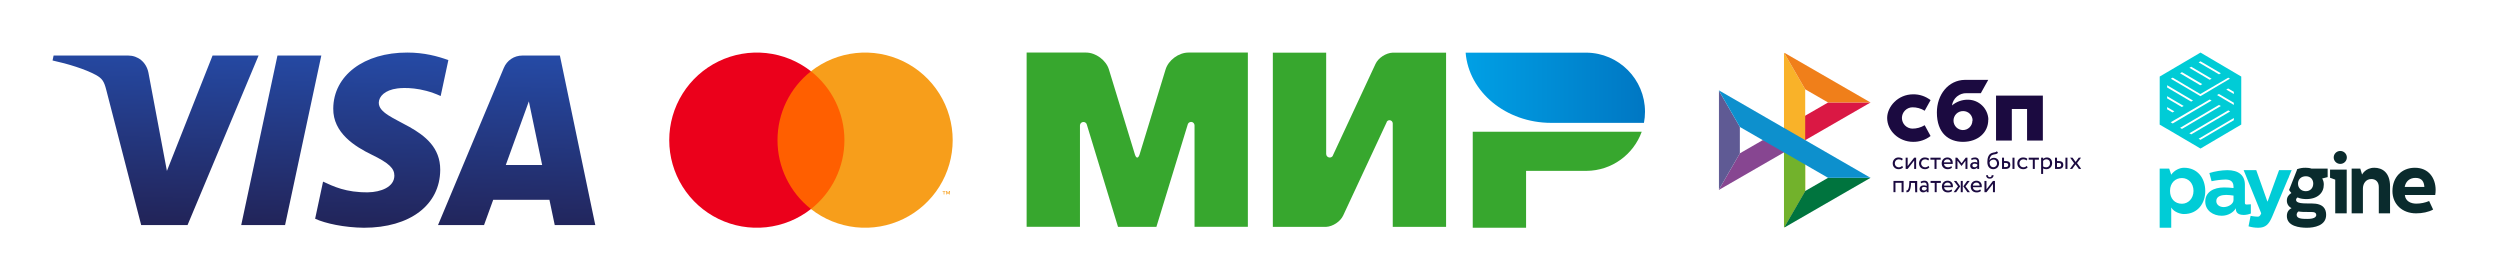 <svg width="1427" height="160" viewBox="0 0 1427 160" fill="none" xmlns="http://www.w3.org/2000/svg">
<path d="M190.223 61.939C190.037 75.88 202.645 83.656 212.125 88.272C221.883 93.011 225.136 96.047 225.105 100.291C225.043 106.797 217.329 109.647 210.111 109.771C197.534 109.957 190.223 106.363 184.399 103.668L179.876 124.858C185.7 127.553 196.511 129.876 207.695 130C233.996 130 251.189 117.02 251.282 96.915C251.375 71.388 215.966 69.963 216.214 58.563C216.307 55.093 219.591 51.407 226.84 50.477C230.433 50.013 240.316 49.641 251.53 54.814L255.929 34.306C249.888 32.107 242.143 30 232.509 30C207.757 29.938 190.347 43.104 190.223 61.939ZM298.215 31.704C293.413 31.704 289.355 34.492 287.558 38.798L250.012 128.482H276.282L281.517 114.046H313.612L316.647 128.482H339.789L319.59 31.704H298.215ZM301.871 57.85L309.46 94.188H288.705L301.871 57.85ZM158.376 31.704L137.683 128.482H162.713L183.407 31.704H158.376ZM121.326 31.704L95.272 97.565L84.74 41.555C83.501 35.298 78.606 31.704 73.184 31.704H30.589L30 34.523C38.736 36.413 48.68 39.48 54.69 42.764C58.377 44.777 59.43 46.512 60.638 51.252L80.588 128.482H107.044L147.596 31.704H121.326Z" fill="url(#paint0_linear_2118_105)"/>
<path d="M484.773 40.69H441.023V119.31H484.773V40.69Z" fill="#FF5F00"/>
<path d="M443.802 80C443.795 72.428 445.51 64.954 448.819 58.144C452.128 51.333 456.942 45.365 462.899 40.69C455.523 34.892 446.664 31.287 437.336 30.286C428.008 29.284 418.586 30.928 410.147 35.028C401.709 39.129 394.594 45.52 389.617 53.473C384.64 61.426 382 70.618 382 80C382 89.382 384.64 98.574 389.617 106.527C394.594 114.48 401.709 120.871 410.147 124.972C418.586 129.072 428.008 130.716 437.336 129.714C446.664 128.713 455.523 125.108 462.899 119.31C456.942 114.635 452.128 108.667 448.819 101.856C445.51 95.046 443.795 87.572 443.802 80Z" fill="#EB001B"/>
<path d="M543.795 80C543.795 89.382 541.156 98.574 536.178 106.527C531.201 114.48 524.087 120.871 515.649 124.972C507.21 129.072 497.789 130.716 488.461 129.714C479.133 128.713 470.274 125.108 462.898 119.31C468.849 114.631 473.66 108.661 476.968 101.852C480.277 95.042 481.995 87.57 481.995 80C481.995 72.43 480.277 64.958 476.968 58.148C473.66 51.339 468.849 45.369 462.898 40.69C470.274 34.892 479.133 31.287 488.461 30.286C497.789 29.284 507.21 30.928 515.649 35.028C524.087 39.129 531.201 45.52 536.178 53.473C541.156 61.426 543.795 70.618 543.795 80Z" fill="#F79E1B"/>
<path d="M539.024 110.983V109.373H539.673V109.045H538.021V109.373H538.67V110.983H539.024ZM542.233 110.983V109.042H541.727L541.144 110.377L540.561 109.042H540.054V110.983H540.412V109.519L540.958 110.781H541.329L541.876 109.516V110.983H542.233Z" fill="#F79E1B"/>
<path d="M840.642 75.206V130H871.083V97.529H905.584C920.094 97.428 932.423 88.143 937.091 75.206H840.642Z" fill="#37A72E"/>
<path d="M836.583 30.051C838.359 52.425 859.567 70.132 885.442 70.132C885.543 70.132 938.359 70.132 938.359 70.132C938.765 68.102 938.968 65.972 938.968 63.79C938.968 45.221 924.001 30.203 905.483 30.051H836.583Z" fill="url(#paint1_linear_2118_105)"/>
<path d="M791.53 69.574C791.886 68.965 792.444 68.61 793.154 68.61C794.169 68.61 794.93 69.422 794.981 70.385V129.492H825.422V30.051H794.981C791.125 30.203 786.761 32.993 785.138 36.494L760.937 88.447C760.886 88.65 760.785 88.853 760.683 89.056C760.328 89.564 759.719 89.919 759.009 89.919C757.893 89.919 756.979 89.005 756.979 87.889V30.051H726.538V129.492H756.979C760.785 129.289 765.046 126.499 766.67 123.049L791.53 69.726C791.48 69.675 791.53 69.624 791.53 69.574Z" fill="#37A72E"/>
<path d="M677.882 71.299L660.074 129.492H638.156L620.399 71.248C620.247 70.335 619.435 69.624 618.42 69.624C617.304 69.624 616.441 70.538 616.441 71.603V129.442H586V30H612.129H619.891C625.472 30 631.358 34.363 632.981 39.691L647.796 88.143C648.557 90.578 649.724 90.528 650.485 88.143L665.3 39.691C666.923 34.312 672.809 30 678.39 30H686.152H712.281V129.442H681.84V71.603C681.84 71.603 681.84 71.603 681.84 71.552C681.84 70.436 680.926 69.574 679.861 69.574C678.846 69.624 678.035 70.335 677.882 71.299Z" fill="#37A72E"/>
<g clip-path="url(#clip0_2118_105)">
<mask id="mask0_2118_105" style="mask-type:luminance" maskUnits="userSpaceOnUse" x="981" y="30" width="207" height="100">
<path d="M1188 30H981V130H1188V30Z" fill="white"/>
</mask>
<g mask="url(#mask0_2118_105)">
<path d="M1086.27 95.504C1085.99 95.854 1085.62 96.126 1085.2 96.298C1084.76 96.483 1084.28 96.577 1083.8 96.575C1083.32 96.583 1082.84 96.502 1082.39 96.335C1081.99 96.187 1081.63 95.954 1081.32 95.652C1081.01 95.358 1080.76 94.999 1080.6 94.601C1080.44 94.159 1080.35 93.689 1080.36 93.217C1080.36 92.769 1080.44 92.324 1080.6 91.907C1080.76 91.515 1080.99 91.157 1081.29 90.856C1081.57 90.55 1081.92 90.305 1082.3 90.137C1082.72 89.956 1083.16 89.868 1083.61 89.878C1084.09 89.871 1084.57 89.933 1085.04 90.063C1085.45 90.189 1085.83 90.41 1086.14 90.708L1085.61 91.612C1085.36 91.383 1085.06 91.207 1084.74 91.096C1084.42 90.992 1084.09 90.942 1083.76 90.948C1083.48 90.948 1083.21 91.005 1082.95 91.114C1082.68 91.21 1082.43 91.368 1082.23 91.575C1082.02 91.778 1081.86 92.023 1081.75 92.295C1081.63 92.588 1081.57 92.901 1081.56 93.217C1081.57 93.545 1081.63 93.871 1081.75 94.176C1081.87 94.448 1082.05 94.693 1082.27 94.896C1082.47 95.092 1082.72 95.243 1082.99 95.338C1083.27 95.45 1083.58 95.507 1083.89 95.504C1084.25 95.515 1084.61 95.432 1084.92 95.265C1085.23 95.122 1085.5 94.921 1085.72 94.674L1086.27 95.504Z" fill="#1B0A40"/>
<path d="M1087.75 96.427V90.007H1088.89V94.785L1092.61 90.007H1093.73V96.427H1092.61V91.649L1088.89 96.427H1087.75Z" fill="#1B0A40"/>
<path d="M1101.29 95.504C1101 95.858 1100.63 96.131 1100.21 96.297C1099.78 96.483 1099.31 96.577 1098.83 96.574C1098.35 96.583 1097.87 96.502 1097.43 96.335C1097.02 96.188 1096.65 95.955 1096.34 95.652C1096.03 95.352 1095.8 94.994 1095.63 94.6C1095.46 94.16 1095.37 93.691 1095.38 93.217C1095.38 92.768 1095.46 92.323 1095.63 91.907C1095.78 91.516 1096.01 91.158 1096.3 90.856C1096.59 90.549 1096.94 90.304 1097.33 90.136C1097.75 89.954 1098.19 89.866 1098.64 89.878C1099.12 89.871 1099.59 89.933 1100.05 90.062C1100.47 90.18 1100.85 90.402 1101.16 90.708L1100.64 91.612C1100.38 91.379 1100.08 91.202 1099.75 91.096C1099.44 90.991 1099.12 90.941 1098.79 90.948C1098.51 90.949 1098.22 91.006 1097.96 91.114C1097.7 91.212 1097.45 91.37 1097.26 91.575C1097.04 91.774 1096.88 92.02 1096.78 92.295C1096.65 92.585 1096.59 92.9 1096.59 93.217C1096.59 93.546 1096.65 93.873 1096.78 94.176C1096.9 94.443 1097.07 94.687 1097.28 94.896C1097.49 95.092 1097.74 95.243 1098.02 95.338C1098.3 95.45 1098.6 95.506 1098.9 95.504C1099.27 95.512 1099.63 95.43 1099.96 95.264C1100.26 95.121 1100.53 94.921 1100.75 94.674L1101.29 95.504Z" fill="#1B0A40"/>
<path d="M1101.88 90.007H1107.73V91.151H1105.37V96.427H1104.22V91.151H1101.88V90.007Z" fill="#1B0A40"/>
<path d="M1114.17 95.726C1113.85 96.022 1113.47 96.243 1113.05 96.372C1112.63 96.503 1112.19 96.572 1111.76 96.575C1111.27 96.584 1110.79 96.502 1110.33 96.335C1109.93 96.188 1109.57 95.955 1109.26 95.652C1108.96 95.352 1108.72 94.995 1108.56 94.601C1108.39 94.159 1108.31 93.69 1108.32 93.217C1108.32 92.771 1108.39 92.328 1108.54 91.908C1108.68 91.517 1108.9 91.159 1109.19 90.856C1109.48 90.545 1109.83 90.3 1110.22 90.137C1110.67 89.952 1111.14 89.864 1111.63 89.878C1112.02 89.88 1112.42 89.948 1112.79 90.081C1113.14 90.222 1113.47 90.429 1113.75 90.69C1114.02 90.951 1114.23 91.265 1114.38 91.612C1114.54 91.99 1114.63 92.399 1114.62 92.811C1114.65 93.069 1114.65 93.329 1114.62 93.586H1109.69C1109.69 93.856 1109.76 94.121 1109.87 94.363C1109.99 94.605 1110.16 94.819 1110.37 94.988C1110.81 95.345 1111.36 95.529 1111.92 95.505C1112.31 95.507 1112.7 95.438 1113.07 95.302C1113.37 95.194 1113.65 95.038 1113.9 94.841L1114.17 95.726ZM1111.57 90.948C1111.32 90.927 1111.06 90.959 1110.82 91.041C1110.58 91.124 1110.36 91.255 1110.17 91.428C1109.81 91.738 1109.58 92.174 1109.54 92.645H1113.44C1113.42 92.174 1113.23 91.725 1112.9 91.391C1112.53 91.075 1112.06 90.916 1111.57 90.948Z" fill="#1B0A40"/>
<path d="M1116.17 90.007H1117.2L1119.68 93.18L1122.02 90.007H1123.02V96.427H1121.89V91.741L1119.66 94.73H1119.62L1117.31 91.741V96.427H1116.17V90.007Z" fill="#1B0A40"/>
<path d="M1125.14 90.45C1125.45 90.269 1125.78 90.126 1126.12 90.026C1126.5 89.929 1126.89 89.88 1127.28 89.878C1127.62 89.848 1127.97 89.893 1128.28 90.011C1128.6 90.129 1128.89 90.317 1129.13 90.561C1129.54 91.123 1129.73 91.808 1129.69 92.498V96.427H1128.61V95.597C1128.41 95.868 1128.14 96.088 1127.84 96.243C1127.45 96.45 1127.01 96.552 1126.56 96.538C1126.03 96.557 1125.51 96.364 1125.12 96.003C1124.94 95.808 1124.8 95.579 1124.71 95.329C1124.61 95.078 1124.58 94.812 1124.59 94.545C1124.58 94.246 1124.64 93.948 1124.77 93.678C1124.89 93.431 1125.06 93.211 1125.27 93.033C1125.51 92.86 1125.77 92.729 1126.05 92.645C1126.36 92.555 1126.68 92.511 1127.01 92.516C1127.28 92.491 1127.56 92.491 1127.84 92.516C1128.12 92.566 1128.38 92.679 1128.61 92.848C1128.63 92.578 1128.63 92.307 1128.61 92.037C1128.59 91.809 1128.53 91.589 1128.41 91.391C1128.3 91.25 1128.15 91.142 1127.99 91.077C1127.75 90.972 1127.49 90.921 1127.23 90.93C1126.86 90.911 1126.49 90.961 1126.14 91.077L1125.36 91.409L1125.14 90.45ZM1126.99 95.505C1127.35 95.522 1127.7 95.425 1128 95.228C1128.24 95.072 1128.46 94.886 1128.65 94.675V93.863C1128.23 93.577 1127.72 93.429 1127.21 93.439C1127.04 93.42 1126.87 93.42 1126.69 93.439C1126.54 93.484 1126.39 93.552 1126.25 93.641C1126.13 93.718 1126.02 93.826 1125.96 93.955C1125.88 94.103 1125.84 94.268 1125.84 94.435C1125.84 94.572 1125.86 94.708 1125.91 94.836C1125.96 94.963 1126.04 95.078 1126.14 95.173C1126.38 95.371 1126.68 95.47 1126.99 95.449" fill="#1B0A40"/>
<path d="M1140.45 87.204C1140.28 87.433 1140.06 87.622 1139.81 87.757C1139.56 87.859 1139.31 87.939 1139.05 87.997L1138.18 88.163C1137.83 88.213 1137.5 88.319 1137.18 88.477C1136.89 88.596 1136.64 88.786 1136.44 89.03C1136.24 89.251 1136.08 89.507 1135.96 89.786C1135.83 90.068 1135.74 90.366 1135.69 90.672C1135.62 90.969 1135.57 91.271 1135.56 91.576C1135.66 91.351 1135.8 91.146 1135.96 90.967C1136.15 90.787 1136.35 90.632 1136.57 90.506C1136.8 90.364 1137.04 90.258 1137.29 90.192C1137.55 90.118 1137.82 90.081 1138.09 90.081C1138.51 90.072 1138.93 90.153 1139.32 90.321C1139.68 90.464 1140 90.685 1140.27 90.967C1140.53 91.252 1140.74 91.592 1140.86 91.963C1141.01 92.383 1141.08 92.826 1141.08 93.273C1141.08 93.71 1140.99 94.142 1140.82 94.546C1140.67 94.937 1140.45 95.295 1140.16 95.597C1139.86 95.898 1139.5 96.137 1139.1 96.298C1138.69 96.485 1138.23 96.579 1137.77 96.575C1137.29 96.583 1136.81 96.489 1136.37 96.298C1135.96 96.115 1135.59 95.844 1135.3 95.505C1134.99 95.139 1134.75 94.712 1134.62 94.25C1134.45 93.707 1134.36 93.141 1134.38 92.572C1134.38 92.079 1134.41 91.586 1134.47 91.096C1134.52 90.587 1134.63 90.086 1134.8 89.602C1134.98 89.139 1135.22 88.704 1135.52 88.311C1135.85 87.911 1136.28 87.6 1136.76 87.407C1137.08 87.254 1137.42 87.148 1137.77 87.093L1138.59 86.945C1138.81 86.911 1139.04 86.849 1139.25 86.761C1139.47 86.657 1139.66 86.499 1139.81 86.3L1140.45 87.204ZM1135.63 92.738C1135.63 93.118 1135.68 93.496 1135.78 93.863C1135.88 94.169 1136.03 94.456 1136.22 94.712C1136.41 94.936 1136.64 95.118 1136.91 95.246C1137.18 95.378 1137.49 95.448 1137.79 95.45C1138.08 95.453 1138.37 95.397 1138.64 95.283C1138.89 95.167 1139.12 95.004 1139.31 94.804C1139.5 94.613 1139.65 94.379 1139.73 94.121C1139.84 93.853 1139.9 93.564 1139.9 93.273C1139.92 92.708 1139.73 92.156 1139.36 91.723C1139.17 91.509 1138.94 91.341 1138.68 91.233C1138.42 91.124 1138.13 91.077 1137.85 91.096C1137.56 91.094 1137.28 91.144 1137.02 91.243C1136.78 91.333 1136.55 91.457 1136.35 91.612C1136.17 91.757 1136.01 91.932 1135.89 92.129C1135.77 92.314 1135.68 92.52 1135.63 92.738Z" fill="#1B0A40"/>
<path d="M1142.76 90.007H1143.9V91.944H1144.96C1145.38 91.93 1145.8 91.992 1146.19 92.129C1146.48 92.228 1146.75 92.392 1146.97 92.608C1147.16 92.812 1147.3 93.059 1147.38 93.328C1147.47 93.589 1147.51 93.864 1147.5 94.139C1147.5 94.428 1147.45 94.715 1147.36 94.988C1147.27 95.257 1147.13 95.503 1146.93 95.707C1146.7 95.94 1146.41 96.116 1146.1 96.224C1145.69 96.369 1145.26 96.438 1144.83 96.427H1142.76V90.007ZM1143.9 93.014V95.357H1144.73C1145.16 95.399 1145.58 95.295 1145.93 95.062C1146.06 94.953 1146.15 94.819 1146.21 94.669C1146.27 94.518 1146.3 94.356 1146.29 94.195C1146.3 94.03 1146.27 93.865 1146.21 93.712C1146.15 93.558 1146.06 93.421 1145.93 93.309C1145.59 93.08 1145.17 92.976 1144.75 93.014H1143.9ZM1148.72 90.007H1149.87V96.427H1148.72V90.007Z" fill="#1B0A40"/>
<path d="M1157.38 95.505C1157.1 95.858 1156.73 96.132 1156.31 96.298C1155.87 96.485 1155.39 96.579 1154.91 96.575C1154.44 96.584 1153.97 96.502 1153.52 96.335C1153.11 96.192 1152.74 95.959 1152.44 95.652C1152.13 95.352 1151.89 94.994 1151.73 94.601C1151.56 94.16 1151.47 93.691 1151.47 93.217C1151.48 92.77 1151.56 92.327 1151.71 91.907C1151.87 91.515 1152.1 91.157 1152.4 90.856C1152.69 90.549 1153.04 90.305 1153.43 90.137C1153.84 89.956 1154.28 89.867 1154.73 89.878C1155.21 89.87 1155.68 89.932 1156.15 90.063C1156.56 90.18 1156.95 90.402 1157.25 90.709L1156.74 91.612C1156.48 91.379 1156.18 91.203 1155.85 91.096C1155.54 90.992 1155.22 90.942 1154.89 90.948C1154.61 90.948 1154.32 91.005 1154.06 91.114C1153.79 91.212 1153.55 91.37 1153.36 91.575C1153.14 91.774 1152.98 92.02 1152.88 92.295C1152.75 92.585 1152.69 92.9 1152.69 93.217C1152.69 93.546 1152.75 93.873 1152.88 94.177C1153 94.444 1153.17 94.687 1153.38 94.896C1153.59 95.092 1153.84 95.243 1154.12 95.339C1154.4 95.45 1154.7 95.507 1155 95.505C1155.37 95.513 1155.73 95.43 1156.05 95.265C1156.36 95.122 1156.63 94.921 1156.85 94.674L1157.38 95.505Z" fill="#1B0A40"/>
<path d="M1157.97 90.007H1163.81V91.151H1161.46V96.427H1160.32V91.151H1157.97V90.007Z" fill="#1B0A40"/>
<path d="M1165.07 90.007H1166.21V90.764C1166.46 90.483 1166.77 90.267 1167.11 90.136C1167.52 89.959 1167.95 89.871 1168.39 89.878C1168.81 89.868 1169.24 89.95 1169.63 90.118C1169.97 90.279 1170.29 90.504 1170.55 90.782C1170.82 91.081 1171.02 91.433 1171.14 91.815C1171.29 92.235 1171.37 92.678 1171.36 93.125C1171.36 93.59 1171.28 94.052 1171.12 94.49C1170.97 94.894 1170.74 95.264 1170.44 95.578C1170.14 95.891 1169.78 96.142 1169.39 96.316C1168.95 96.488 1168.49 96.576 1168.02 96.574C1167.68 96.576 1167.35 96.539 1167.02 96.464C1166.73 96.402 1166.46 96.29 1166.21 96.132V99.286H1165.07V90.007ZM1168.06 90.948C1167.68 90.939 1167.31 91.028 1166.99 91.206C1166.68 91.353 1166.42 91.568 1166.21 91.834V95.007C1166.46 95.18 1166.75 95.311 1167.04 95.394C1167.32 95.468 1167.62 95.505 1167.91 95.504C1168.23 95.513 1168.55 95.45 1168.85 95.32C1169.11 95.21 1169.34 95.047 1169.53 94.84C1169.74 94.633 1169.89 94.38 1169.98 94.103C1170.09 93.802 1170.15 93.483 1170.14 93.162C1170.14 92.862 1170.1 92.564 1170.01 92.276C1169.93 92.014 1169.78 91.774 1169.59 91.575C1169.42 91.366 1169.2 91.207 1168.94 91.114C1168.66 90.999 1168.36 90.943 1168.06 90.948Z" fill="#1B0A40"/>
<path d="M1172.99 90.007H1174.15V91.944H1175.2C1175.62 91.93 1176.04 91.992 1176.44 92.129C1176.73 92.228 1177 92.392 1177.22 92.608C1177.41 92.812 1177.55 93.059 1177.62 93.328C1177.71 93.589 1177.75 93.864 1177.75 94.139C1177.75 94.428 1177.7 94.715 1177.6 94.988C1177.52 95.262 1177.37 95.51 1177.16 95.707C1176.94 95.943 1176.66 96.121 1176.35 96.224C1175.94 96.366 1175.51 96.434 1175.07 96.427H1173.01L1172.99 90.007ZM1174.13 93.014V95.357H1174.96C1175.39 95.399 1175.81 95.295 1176.16 95.062C1176.28 94.953 1176.38 94.819 1176.44 94.669C1176.5 94.518 1176.53 94.356 1176.51 94.195C1176.53 94.03 1176.5 93.865 1176.44 93.712C1176.38 93.558 1176.29 93.421 1176.16 93.309C1175.81 93.08 1175.4 92.976 1174.98 93.014H1174.13ZM1178.95 90.007H1180.1V96.427H1178.95V90.007Z" fill="#1B0A40"/>
<path d="M1185.56 93.106L1188 96.427H1186.6L1184.71 93.826L1182.81 96.427H1181.48L1183.9 93.162L1181.63 90.007H1183.01L1184.75 92.424L1186.52 90.007H1187.85L1185.56 93.106Z" fill="#1B0A40"/>
<path d="M1085.42 104.34H1081.93V109.69H1080.79V103.271H1086.57V109.69H1085.42V104.34Z" fill="#1B0A40"/>
<path d="M1093.03 104.433H1090.78V105.503C1090.74 106.251 1090.62 106.992 1090.43 107.717C1090.33 108.178 1090.14 108.617 1089.87 109.008C1089.69 109.29 1089.43 109.509 1089.12 109.635C1088.82 109.733 1088.51 109.783 1088.19 109.783V108.676C1088.34 108.707 1088.49 108.707 1088.64 108.676C1088.83 108.56 1088.99 108.394 1089.1 108.196C1089.28 107.874 1089.42 107.526 1089.5 107.163C1089.66 106.56 1089.75 105.941 1089.76 105.318L1089.87 103.326H1094.34V109.746H1093.2L1093.03 104.433Z" fill="#1B0A40"/>
<path d="M1096.26 103.732C1096.56 103.539 1096.89 103.396 1097.24 103.307C1097.62 103.195 1098.01 103.14 1098.4 103.141C1098.74 103.109 1099.09 103.154 1099.41 103.272C1099.72 103.39 1100.01 103.579 1100.25 103.824C1100.65 104.387 1100.85 105.071 1100.81 105.761V109.69H1099.73V108.878C1099.52 109.144 1099.26 109.364 1098.96 109.524C1098.57 109.727 1098.13 109.822 1097.68 109.801C1097.16 109.822 1096.65 109.636 1096.26 109.284C1096.07 109.094 1095.92 108.863 1095.82 108.608C1095.72 108.353 1095.69 108.08 1095.71 107.808C1095.7 107.509 1095.76 107.211 1095.89 106.941C1096.01 106.694 1096.19 106.479 1096.41 106.314C1096.63 106.126 1096.89 105.987 1097.17 105.908C1097.48 105.818 1097.82 105.774 1098.15 105.779C1098.42 105.786 1098.69 105.816 1098.96 105.871C1099.24 105.923 1099.5 106.029 1099.73 106.185C1099.75 105.915 1099.75 105.644 1099.73 105.373C1099.72 105.148 1099.65 104.928 1099.55 104.728C1099.44 104.557 1099.29 104.417 1099.11 104.322C1098.86 104.21 1098.6 104.159 1098.33 104.174C1098 104.163 1097.67 104.207 1097.35 104.303C1097.08 104.395 1096.81 104.506 1096.56 104.636L1096.26 103.732ZM1098.11 108.768C1098.47 108.779 1098.83 108.689 1099.14 108.509C1099.38 108.348 1099.59 108.155 1099.77 107.938V107.126C1099.35 106.84 1098.84 106.692 1098.33 106.702C1098.17 106.675 1098 106.675 1097.83 106.702C1097.68 106.741 1097.53 106.803 1097.39 106.886C1097.26 106.973 1097.15 107.086 1097.07 107.218C1097 107.36 1096.96 107.519 1096.96 107.679C1096.96 107.816 1096.98 107.953 1097.03 108.081C1097.08 108.208 1097.16 108.323 1097.26 108.417C1097.5 108.615 1097.8 108.714 1098.11 108.694" fill="#1B0A40"/>
<path d="M1101.97 103.271H1107.82V104.414H1105.46V109.69H1104.33V104.414H1101.97V103.271Z" fill="#1B0A40"/>
<path d="M1114.27 109.007C1113.95 109.293 1113.57 109.507 1113.16 109.634C1112.74 109.772 1112.31 109.841 1111.87 109.837C1111.38 109.848 1110.9 109.767 1110.44 109.598C1110.04 109.462 1109.66 109.234 1109.36 108.933C1109.05 108.634 1108.81 108.268 1108.67 107.863C1108.51 107.428 1108.42 106.965 1108.43 106.498C1108.42 106.053 1108.49 105.61 1108.63 105.189C1108.77 104.79 1108.99 104.426 1109.28 104.119C1109.57 103.814 1109.93 103.57 1110.31 103.399C1110.77 103.221 1111.25 103.133 1111.74 103.141C1112.14 103.14 1112.53 103.215 1112.9 103.363C1113.25 103.485 1113.58 103.687 1113.84 103.953C1114.11 104.217 1114.32 104.53 1114.47 104.875C1114.63 105.253 1114.72 105.662 1114.71 106.074C1114.74 106.332 1114.74 106.592 1114.71 106.849H1109.71C1109.72 107.12 1109.78 107.386 1109.9 107.63C1110.02 107.875 1110.18 108.092 1110.39 108.269C1110.83 108.614 1111.38 108.79 1111.94 108.767C1112.33 108.777 1112.72 108.714 1113.08 108.583C1113.39 108.478 1113.67 108.315 1113.92 108.103L1114.27 109.007ZM1111.68 104.211C1111.16 104.187 1110.66 104.359 1110.26 104.691C1109.91 105.017 1109.69 105.454 1109.63 105.927H1113.53C1113.53 105.692 1113.48 105.459 1113.39 105.243C1113.3 105.027 1113.16 104.833 1112.99 104.672C1112.63 104.354 1112.16 104.188 1111.68 104.211Z" fill="#1B0A40"/>
<path d="M1115.26 103.289H1116.7L1118.9 106.37L1116.56 109.69H1115.15L1117.63 106.37L1115.26 103.289ZM1119.2 103.289H1120.34V109.69H1119.2V103.289ZM1121.91 106.37L1124.42 109.69H1123L1120.62 106.37L1122.83 103.289H1124.29L1121.91 106.37Z" fill="#1B0A40"/>
<path d="M1130.74 109.007C1130.41 109.298 1130.03 109.512 1129.61 109.635C1129.2 109.775 1128.76 109.844 1128.32 109.838C1127.84 109.849 1127.36 109.768 1126.92 109.598C1126.51 109.462 1126.13 109.235 1125.83 108.934C1125.52 108.63 1125.28 108.266 1125.12 107.864C1124.96 107.426 1124.88 106.964 1124.88 106.499C1124.88 106.052 1124.95 105.609 1125.11 105.189C1125.24 104.791 1125.46 104.426 1125.75 104.119C1126.05 103.814 1126.4 103.57 1126.79 103.4C1127.23 103.223 1127.71 103.136 1128.19 103.141C1128.59 103.137 1128.98 103.212 1129.35 103.363C1129.71 103.49 1130.04 103.691 1130.31 103.953C1130.58 104.217 1130.79 104.53 1130.94 104.875C1131.11 105.253 1131.19 105.662 1131.18 106.074C1131.21 106.332 1131.21 106.592 1131.18 106.849H1126.14C1126.14 107.122 1126.2 107.39 1126.32 107.636C1126.44 107.881 1126.61 108.098 1126.82 108.27C1127.27 108.614 1127.81 108.791 1128.37 108.768C1128.76 108.776 1129.15 108.713 1129.52 108.583C1129.82 108.469 1130.1 108.307 1130.35 108.104L1130.74 109.007ZM1128.13 104.211C1127.62 104.187 1127.12 104.358 1126.73 104.691C1126.38 105.013 1126.15 105.452 1126.1 105.927H1130C1129.99 105.456 1129.8 105.007 1129.46 104.672C1129.1 104.349 1128.62 104.184 1128.13 104.211Z" fill="#1B0A40"/>
<path d="M1132.73 109.708V103.289H1133.88V108.067L1137.57 103.289H1138.72V109.708H1137.57V104.931L1133.88 109.708H1132.73ZM1134.71 100.005C1134.71 100.762 1135.13 101.131 1135.82 101.131C1136.5 101.131 1136.79 100.762 1136.85 100.005H1137.92C1137.93 100.277 1137.88 100.548 1137.77 100.799C1137.68 101.035 1137.53 101.248 1137.35 101.426C1137.16 101.609 1136.93 101.753 1136.68 101.85C1136.4 101.949 1136.11 101.998 1135.82 101.998C1135.5 102 1135.18 101.95 1134.87 101.85C1134.62 101.758 1134.4 101.613 1134.21 101.426C1134.03 101.248 1133.88 101.035 1133.78 100.799C1133.69 100.545 1133.65 100.275 1133.66 100.005H1134.71Z" fill="#1B0A40"/>
<path d="M1006.17 79.991L993.113 87.517L981 108.491L1030.41 79.991H1006.17Z" fill="#874691"/>
<path d="M1043.47 58.501L1030.41 66.027L1018.3 87.001L1067.7 58.501H1043.47Z" fill="#DA1844"/>
<path d="M1030.41 50.974L1018.3 30V72.999V87.001V130L1030.41 109.026V50.974Z" fill="#F9B229"/>
<path d="M1018.3 30L1030.41 50.974L1043.47 58.5H1067.7L1018.3 30Z" fill="#F07F1A"/>
<path d="M1018.3 72.999V130L1030.41 109.026V93.955L1018.3 72.999Z" fill="#72B22C"/>
<path d="M1043.47 101.5L1030.41 109.026L1018.3 130L1067.7 101.5H1043.47Z" fill="#00743E"/>
<path d="M981 51.491V108.491L993.113 87.517V72.465L981 51.491Z" fill="#5F5A94"/>
<path d="M1018.3 73V73.018L981 51.491L993.113 72.465L1043.47 101.5H1067.7L1018.3 73Z" fill="#0D90CD"/>
<path d="M1166.06 54.571V80.231H1157.05V62.208H1148.35V80.231H1139.34V54.571H1166.06Z" fill="#1B0A40"/>
<path d="M1134.89 68.222C1135.02 75.6 1129 80.968 1120.47 80.968C1112.38 80.968 1105.57 76.08 1105.57 64.182C1105.57 54.073 1112.03 45.735 1121.58 45.587H1134.89L1130.66 53.188H1122.54C1120.53 53.122 1118.56 53.802 1117.02 55.096C1115.48 56.389 1114.47 58.206 1114.19 60.197C1116.76 58 1120.05 56.83 1123.43 56.914C1126.44 56.959 1129.32 58.161 1131.46 60.27C1133.61 62.379 1134.87 65.233 1134.97 68.24M1125.96 68.83C1125.97 68.121 1125.84 67.416 1125.57 66.757C1125.31 66.099 1124.92 65.499 1124.42 64.994C1123.92 64.489 1123.33 64.089 1122.67 63.816C1122.01 63.544 1121.31 63.404 1120.6 63.407C1119.87 63.389 1119.14 63.52 1118.46 63.792C1117.78 64.064 1117.16 64.471 1116.64 64.989C1116.13 65.506 1115.72 66.123 1115.45 66.802C1115.17 67.482 1115.04 68.209 1115.06 68.941C1115.09 70.327 1115.65 71.649 1116.62 72.635C1117.6 73.62 1118.92 74.193 1120.31 74.235C1121.02 74.255 1121.74 74.131 1122.41 73.872C1123.07 73.612 1123.68 73.222 1124.2 72.724C1124.72 72.225 1125.13 71.629 1125.41 70.97C1125.69 70.311 1125.84 69.603 1125.84 68.886" fill="#1B0A40"/>
<path d="M1098.61 71.468C1096.48 72.762 1094.03 73.439 1091.54 73.424C1089.95 73.371 1088.45 72.708 1087.34 71.573C1086.24 70.438 1085.62 68.92 1085.61 67.336C1085.62 65.75 1086.24 64.229 1087.35 63.093C1088.46 61.958 1089.97 61.297 1091.55 61.249C1094.04 61.221 1096.49 61.899 1098.61 63.204L1101.97 57.154C1099.13 54.96 1095.64 53.79 1092.05 53.833C1083.24 53.833 1077.19 60.99 1077.19 67.336C1077.19 74.715 1083.91 80.932 1091.96 80.968C1095.58 81.031 1099.11 79.852 1101.97 77.63L1098.61 71.468Z" fill="#1B0A40"/>
</g>
</g>
<g clip-path="url(#clip1_2118_105)">
<path d="M1256.04 30L1279.31 43.7V71.098L1256.04 84.794L1239.12 74.837L1232.74 71.137C1232.74 71.137 1232.74 71.112 1232.74 71.098V68.505V68.476H1232.76V43.7L1256.04 30ZM1254.97 79.192L1256.04 79.814L1275.08 68.606V67.358L1254.97 79.192ZM1249.68 76.078L1250.75 76.704L1272.97 63.625L1271.9 63L1249.68 76.078ZM1244.39 72.964L1245.46 73.59L1267.67 60.511L1266.61 59.889L1244.39 72.964ZM1259.24 57.983L1256.05 59.893L1256.02 59.871L1239.02 69.789L1240.18 70.476L1262.38 57.397L1261.32 56.775L1259.24 57.983ZM1236.99 62.381L1240.07 64.179L1241.13 63.561L1236.99 61.133V62.381ZM1236.99 56.153L1245.39 61.094L1246.45 60.475L1236.99 54.905V56.153ZM1265.5 54.258L1275.07 59.893V58.642L1266.56 53.629L1265.5 54.258H1265.5ZM1236.99 49.925L1250.7 57.998L1251.76 57.372L1236.99 48.648V49.925ZM1255.92 53.661L1240.18 44.322L1239.12 44.93L1256.02 54.898L1257.12 54.251L1272.86 44.901L1271.9 44.337L1255.92 53.686V53.661ZM1270.76 51.122L1275.08 53.665V52.417L1271.82 50.497L1270.76 51.122H1270.76ZM1244.38 41.838L1255.93 48.67L1257.05 48.019L1245.46 41.187L1244.39 41.82L1244.38 41.838ZM1249.7 38.717L1261.3 45.549L1262.37 44.927L1250.75 38.094L1249.69 38.717H1249.7ZM1254.98 35.602L1266.61 42.435L1267.67 41.813L1256.04 34.98L1254.98 35.602H1254.98Z" fill="#00CCD6"/>
<path d="M1329.99 96.824V101.478L1332.95 102.534V121.781H1339.5V96.824H1329.99ZM1335.67 86.168C1334.7 86.21 1333.79 86.617 1333.12 87.305C1332.45 87.993 1332.08 88.909 1332.08 89.862C1332.08 90.815 1332.45 91.731 1333.12 92.419C1333.79 93.107 1334.7 93.514 1335.67 93.556C1336.17 93.578 1336.68 93.498 1337.15 93.322C1337.62 93.147 1338.06 92.878 1338.42 92.533C1338.79 92.188 1339.08 91.773 1339.28 91.314C1339.48 90.855 1339.58 90.361 1339.58 89.862C1339.58 89.363 1339.48 88.869 1339.28 88.41C1339.08 87.951 1338.79 87.536 1338.42 87.191C1338.06 86.846 1337.62 86.577 1337.15 86.402C1336.68 86.226 1336.17 86.146 1335.67 86.168Z" fill="#0A2B2D"/>
<path d="M1342.32 96.246V121.781H1348.75V107.687C1348.75 104.79 1350.45 102.188 1353.59 102.188C1355.98 102.188 1357.82 103.761 1357.82 106.755V121.781H1364.24V106.41C1364.24 98.309 1359.68 95.753 1355.26 95.753C1350.16 95.753 1348.27 99.633 1348.27 99.633L1347.25 96.246H1342.32Z" fill="#0A2B2D"/>
<path d="M1365.6 109.009C1365.6 116.67 1371.31 121.781 1379.11 121.781C1382.58 121.781 1386.26 121.057 1388.83 119.612L1386.55 114.745C1384.25 115.711 1381.76 116.219 1379.25 116.239C1376.17 116.239 1373 114.89 1372.7 111.323H1390.01C1390.18 110.368 1390.27 109.399 1390.26 108.43C1390.26 101.779 1386.39 95.753 1378.41 95.753C1370.77 95.753 1365.61 101.299 1365.61 109.009H1365.6ZM1372.6 106.696C1373.24 103.322 1375.57 101.539 1378.81 101.539C1382.58 101.539 1383.67 103.948 1383.82 106.696H1372.6Z" fill="#0A2B2D"/>
<path d="M1280.68 97.123L1290.69 121.755C1290.33 122.709 1289.85 123.662 1288.81 123.662C1287.67 123.711 1285.53 123.376 1284.64 123.232L1283.46 129.19C1285.25 129.727 1287.12 130.001 1289.01 130C1293.22 130 1295.1 128.048 1297.03 123.473L1308.08 97.123H1300.89L1294.36 114.991H1294.21L1287.87 97.123H1280.68Z" fill="#00CCD6"/>
<path fill-rule="evenodd" clip-rule="evenodd" d="M1311.15 96.595C1312.69 96.017 1314.31 95.732 1315.95 95.755C1316.91 95.755 1318.44 95.855 1319.4 96.247H1328.62V101.097L1325.51 101.88C1326.15 102.94 1326.46 104.165 1326.42 105.406C1326.42 110.073 1322.93 113.638 1316.38 113.638C1315.14 113.638 1312.94 113.441 1311.46 112.709C1311.22 112.84 1311.01 113.029 1310.86 113.26C1310.71 113.49 1310.62 113.754 1310.59 114.03C1310.59 116.234 1314.66 116.137 1319.54 116.137C1326.38 116.137 1327.76 119.469 1327.76 122.654C1327.76 128.876 1320.83 130 1316.76 130C1312.7 130 1305.34 129.217 1305.34 123.289C1305.34 120.349 1307.06 119.369 1308.01 118.784C1307.2 118.415 1306.51 117.81 1306.04 117.043C1305.56 116.276 1305.32 115.383 1305.34 114.475C1305.34 112.271 1306.58 111.046 1307.92 110.167C1307.42 109.633 1306.98 109.044 1306.61 108.411L1310.97 97.352C1311.02 97.236 1311.06 97.116 1311.09 96.993C1311.12 96.876 1311.14 96.756 1311.15 96.634V96.595ZM1319.92 121.035C1321.4 121.035 1322.12 121.721 1322.12 122.654C1322.12 124.858 1318.49 124.955 1316.96 124.955C1313.99 124.955 1310.93 124.858 1310.93 122.604C1310.93 122.22 1311.03 121.844 1311.22 121.51C1311.4 121.176 1311.66 120.895 1311.98 120.694C1313.23 120.938 1314.66 121.035 1319.92 121.035H1319.92ZM1316.18 100.605C1318.91 100.605 1320.4 102.469 1320.4 104.77C1320.4 107.366 1318.68 109.132 1316.15 109.132C1313.47 109.132 1311.7 107.269 1311.7 104.824C1311.7 102.472 1313.37 100.609 1316.19 100.609L1316.18 100.605ZM1306.62 100.49L1305.98 102.117C1306.14 101.552 1306.35 101.007 1306.62 100.49Z" fill="#0A2B2D"/>
<path d="M1245.45 101.626C1249.05 101.626 1252.05 104.494 1252.05 108.965C1252.05 113.318 1249.05 116.301 1245.45 116.301C1241.26 116.301 1238.65 113.268 1238.65 108.965C1238.65 104.268 1241.8 101.626 1245.45 101.626ZM1246.63 95.753C1244.22 95.753 1241.11 97.123 1239.34 99.719L1238.18 96.245H1232.74V130H1239.34V118.455C1241.02 121.245 1244.86 122.173 1246.59 122.173C1254.53 122.173 1258.76 116.007 1258.76 109.062C1258.76 101.479 1254.18 95.753 1246.64 95.753H1246.63Z" fill="#00CCD6"/>
<path d="M1261.11 98.763L1262.36 103.443C1264.94 102.889 1267.56 102.566 1270.2 102.478C1272.29 102.478 1274.89 102.958 1274.89 106.624V107.33C1273.1 107.119 1271.3 107.006 1269.5 106.995C1263.56 106.995 1258.76 109.596 1258.76 115C1258.76 120.302 1263.41 123.15 1268.15 123.15C1271.75 123.15 1274.79 121.316 1276.24 118.856V119.418C1276.24 122.168 1278.98 122.698 1280.65 122.698C1282.07 122.672 1283.47 122.394 1284.79 121.878V116.608C1283.74 116.704 1282.89 116.753 1282.49 116.753C1281.76 116.753 1281.39 116.559 1281.39 115.884V105.468C1281.39 100.018 1277.75 97.123 1271.31 97.123C1267.84 97.2 1264.41 97.752 1261.12 98.763H1261.11ZM1274.89 111.642V114.152C1274.89 116.467 1271.9 118.202 1269.3 118.202C1267.05 118.202 1265.06 116.948 1265.06 114.732C1265.06 111.787 1268.5 111.257 1270.75 111.257C1272.14 111.289 1273.52 111.417 1274.89 111.642Z" fill="#00CCD6"/>
</g>
<defs>
<linearGradient id="paint0_linear_2118_105" x1="171.167" y1="131.916" x2="174.064" y2="29.167" gradientUnits="userSpaceOnUse">
<stop stop-color="#222357"/>
<stop offset="1" stop-color="#254AA5"/>
</linearGradient>
<linearGradient id="paint1_linear_2118_105" x1="836.596" y1="50.091" x2="938.962" y2="50.091" gradientUnits="userSpaceOnUse">
<stop stop-color="#00A0E5"/>
<stop offset="1" stop-color="#0077C3"/>
</linearGradient>
<clipPath id="clip0_2118_105">
<rect width="207" height="100" fill="white" transform="translate(981 30)"/>
</clipPath>
<clipPath id="clip1_2118_105">
<rect width="163" height="100" fill="white" transform="translate(1230 30)"/>
</clipPath>
</defs>
</svg>
